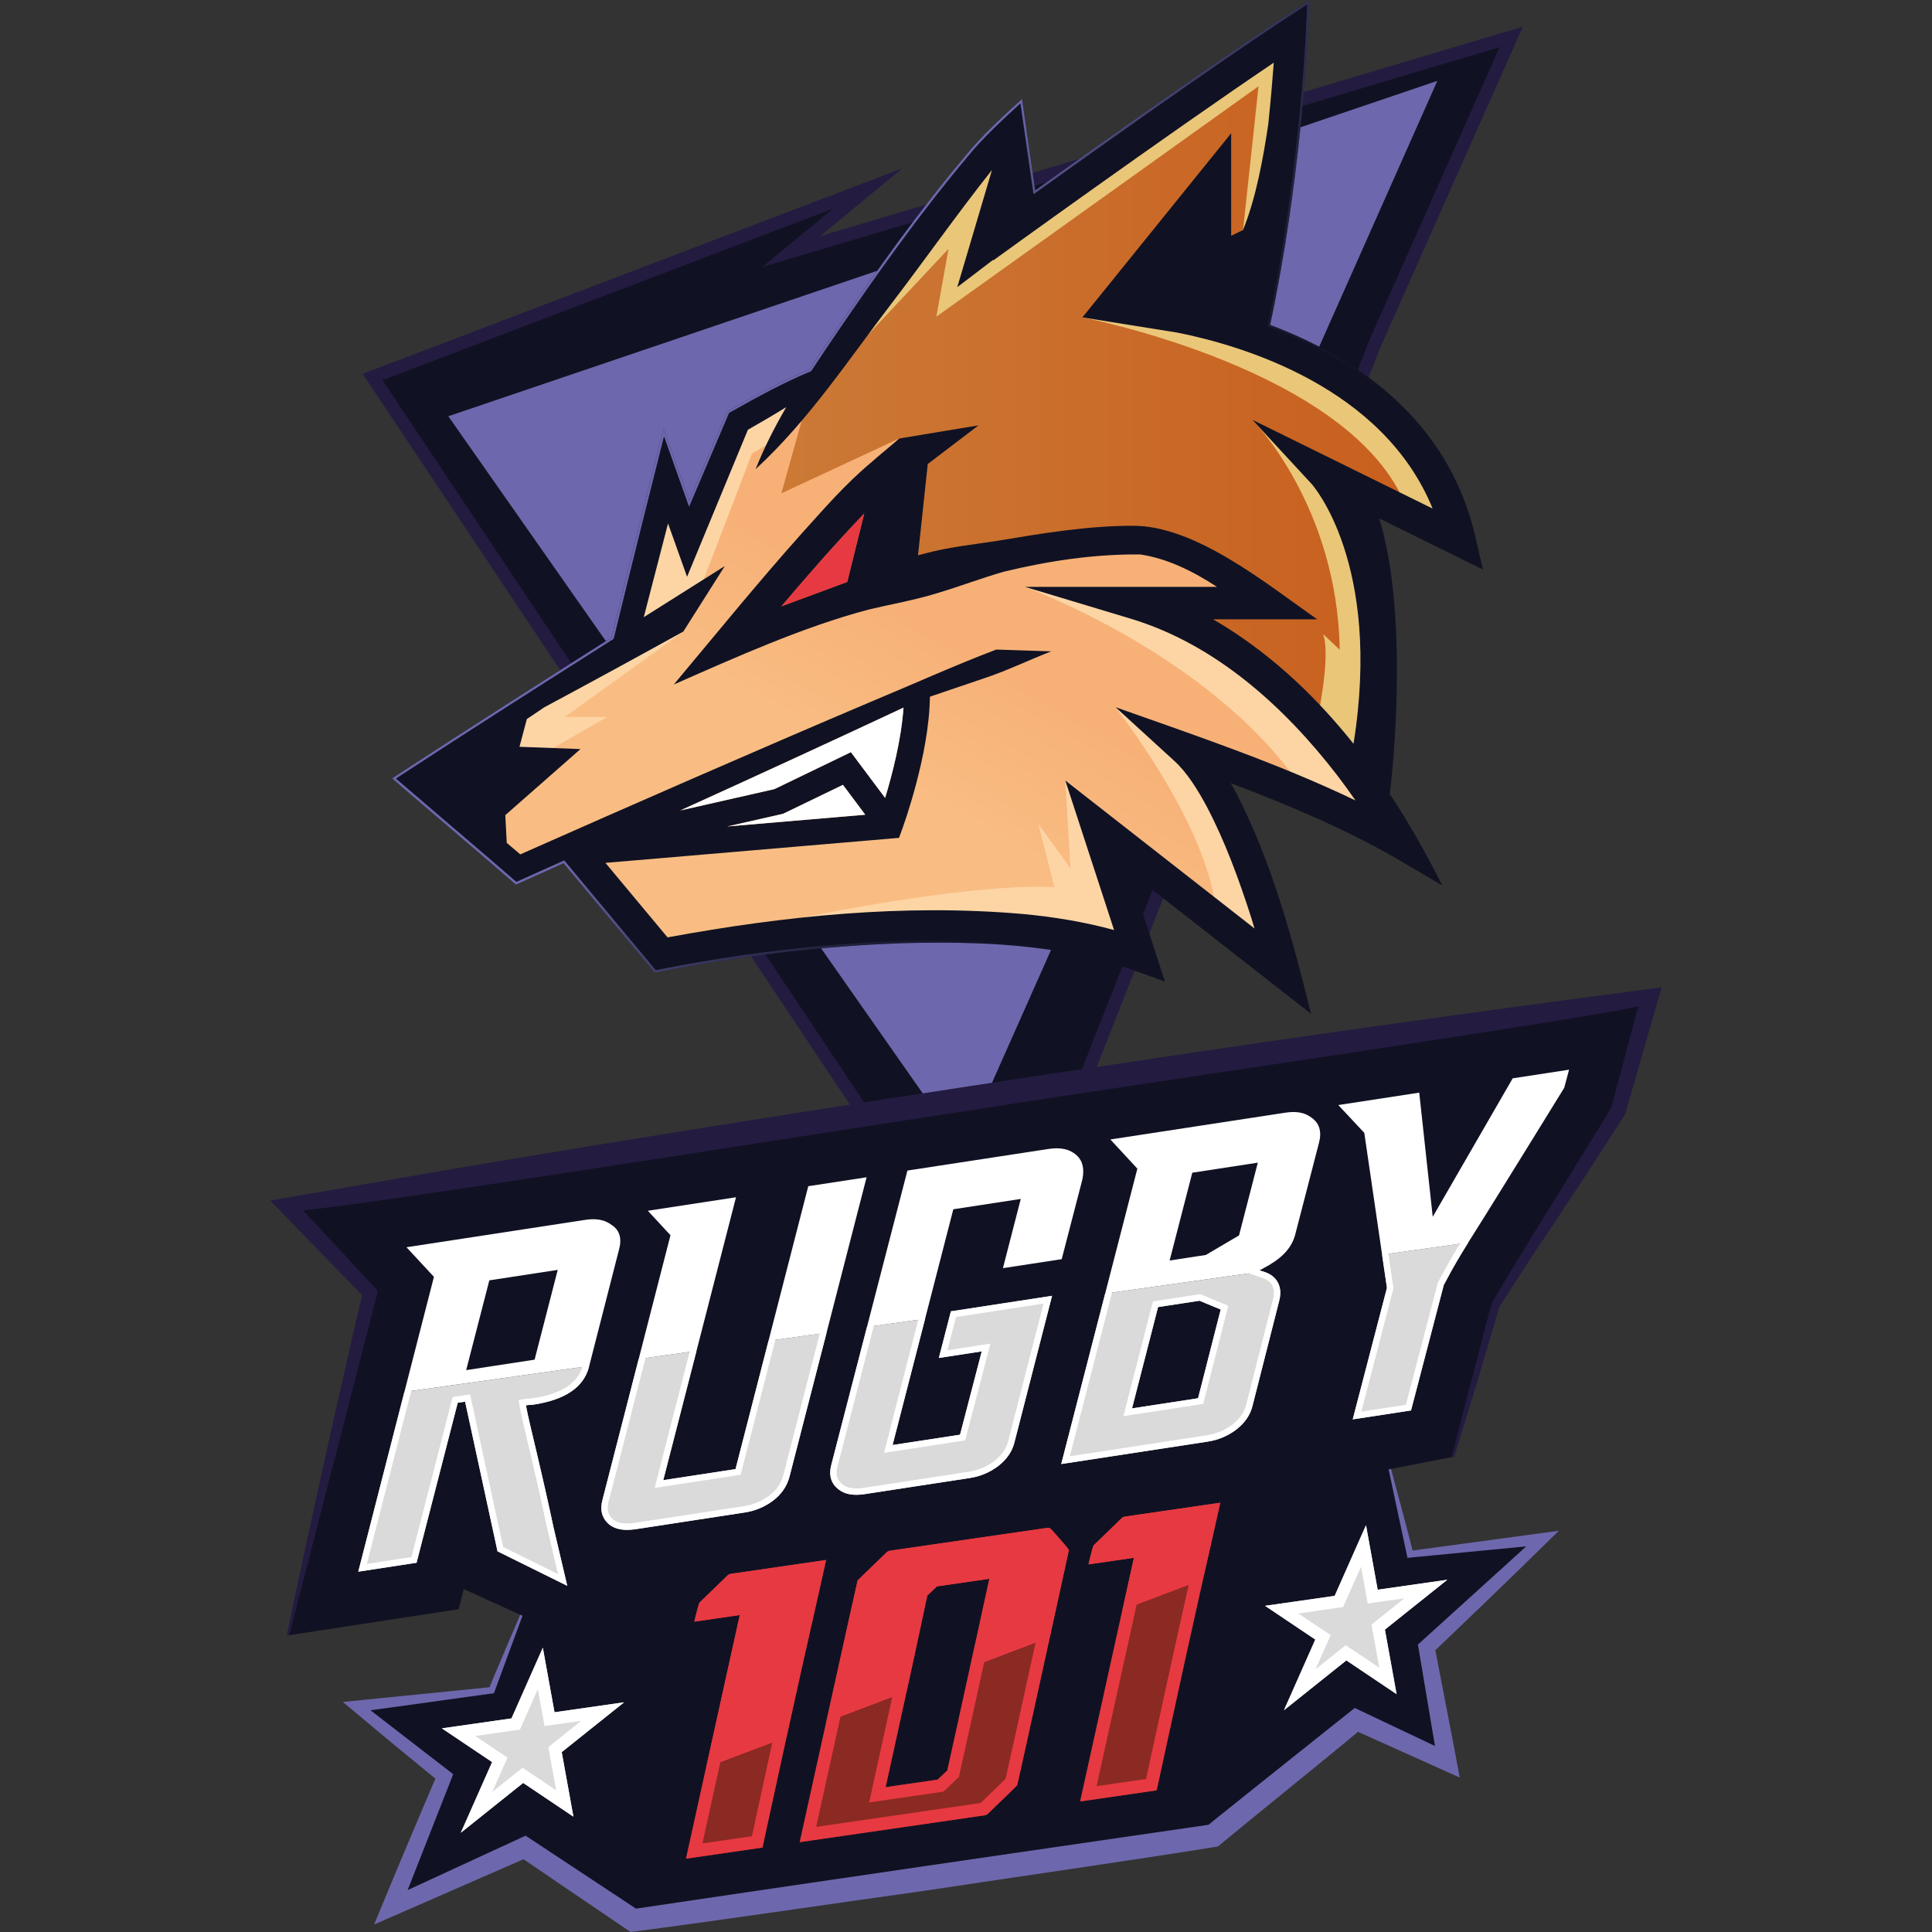 <?xml version="1.0" encoding="utf-8"?>
<!-- Generator: Adobe Illustrator 24.0.0, SVG Export Plug-In . SVG Version: 6.00 Build 0)  -->
<svg version="1.1" id="Capa_1" xmlns="http://www.w3.org/2000/svg" xmlns:xlink="http://www.w3.org/1999/xlink" x="0px" y="0px"
	 viewBox="0 0 850.39 850.39" style="enable-background:new 0 0 850.39 850.39;" xml:space="preserve">
<rect x="0" y="0" width="850.39" height="850.39" fill="#333333" stroke="none"/>
<style type="text/css">
	.st0{fill:#241B41;}
	.st1{fill:#101223;}
	.st2{fill:#6D68AD;}
	.st3{fill:url(#SVGID_1_);}
	.st4{fill:#EAC679;}
	.st5{fill:url(#SVGID_2_);}
	.st6{fill:#FDD5A5;}
	.st7{fill:#FFFFFF;}
	.st8{fill:#E73941;}
	.st9{fill:url(#SVGID_3_);}
	.st10{fill:#DADADA;}
	.st11{fill:#8B2A22;}
	.st12{fill:url(#SVGID_4_);}
	.st13{fill:url(#SVGID_5_);}
	.st14{fill:url(#SVGID_6_);}
	.st15{fill:url(#SVGID_7_);}
	.st16{fill:url(#SVGID_8_);}
	.st17{fill:url(#SVGID_9_);}
	.st18{fill:none;}
	.st19{fill:#C85C1B;}
	.st20{fill:#685099;}
	.st21{fill:url(#SVGID_10_);}
	.st22{fill:url(#SVGID_11_);}
	.st23{fill:url(#SVGID_12_);}
	.st24{fill:url(#SVGID_13_);}
	.st25{fill:url(#SVGID_14_);}
	.st26{fill:url(#SVGID_15_);}
	.st27{fill:url(#SVGID_16_);}
	.st28{fill:url(#SVGID_17_);}
	.st29{fill:url(#SVGID_18_);}
	.st30{fill:url(#SVGID_19_);}
	.st31{fill:url(#SVGID_20_);}
	.st32{fill:url(#SVGID_21_);}
	.st33{fill:url(#SVGID_22_);}
	.st34{fill:url(#SVGID_23_);}
	.st35{fill:url(#SVGID_24_);}
	.st36{fill:url(#SVGID_25_);}
	.st37{fill:url(#SVGID_26_);}
	.st38{fill:url(#SVGID_27_);}
	.st39{fill:url(#SVGID_28_);}
	.st40{fill:url(#SVGID_29_);}
	.st41{fill:url(#SVGID_30_);}
	.st42{fill:url(#SVGID_31_);}
	.st43{fill:url(#SVGID_32_);}
	.st44{fill:url(#SVGID_33_);}
	.st45{fill:url(#SVGID_34_);}
	.st46{fill:url(#SVGID_35_);}
	.st47{fill:url(#SVGID_36_);}
	.st48{fill:url(#SVGID_37_);}
	.st49{fill:url(#SVGID_38_);}
	.st50{fill:url(#SVGID_39_);}
	.st51{fill:url(#SVGID_40_);}
	.st52{fill:url(#SVGID_41_);}
	.st53{fill:url(#SVGID_42_);}
	.st54{fill:url(#SVGID_43_);}
	.st55{fill:url(#SVGID_44_);}
	.st56{fill:url(#SVGID_45_);}
	.st57{fill:url(#SVGID_46_);}
	.st58{fill:url(#SVGID_47_);}
	.st59{fill:url(#SVGID_48_);}
	.st60{fill:url(#SVGID_49_);}
	.st61{fill:url(#SVGID_50_);}
	.st62{fill:url(#SVGID_51_);}
	.st63{fill:url(#SVGID_52_);}
	.st64{fill:url(#SVGID_53_);}
	.st65{fill:url(#SVGID_54_);}
	.st66{fill:url(#SVGID_55_);}
	.st67{fill:url(#SVGID_56_);}
	.st68{fill:url(#SVGID_57_);}
	.st69{fill:url(#SVGID_58_);}
	.st70{fill:url(#SVGID_59_);}
	.st71{fill:url(#SVGID_60_);}
	.st72{fill:url(#SVGID_61_);}
	.st73{fill:url(#SVGID_62_);}
	.st74{fill:url(#SVGID_63_);}
	.st75{fill:url(#SVGID_64_);}
	.st76{fill:url(#SVGID_65_);}
	.st77{fill:url(#SVGID_66_);}
	.st78{fill:url(#SVGID_67_);}
	.st79{fill:url(#SVGID_68_);}
	.st80{fill:url(#SVGID_69_);}
	.st81{fill:url(#SVGID_70_);}
	.st82{fill:url(#SVGID_71_);}
	.st83{fill:url(#SVGID_72_);}
	.st84{fill:url(#SVGID_73_);}
	.st85{fill:url(#SVGID_74_);}
	.st86{fill:url(#SVGID_75_);}
	.st87{fill:url(#SVGID_76_);}
	.st88{fill:url(#SVGID_77_);}
	.st89{fill:url(#SVGID_78_);}
	.st90{fill:url(#SVGID_79_);}
	.st91{fill:url(#SVGID_80_);}
	.st92{fill:url(#SVGID_81_);}
	.st93{fill:url(#SVGID_82_);}
	.st94{fill:url(#SVGID_83_);}
	.st95{fill:url(#SVGID_84_);}
	.st96{fill:url(#SVGID_85_);}
	.st97{fill:url(#SVGID_86_);}
	.st98{fill:url(#SVGID_87_);}
	.st99{fill:url(#SVGID_88_);}
	.st100{fill:url(#SVGID_89_);}
	.st101{fill:url(#SVGID_90_);}
	.st102{fill:url(#SVGID_91_);}
	.st103{fill:url(#SVGID_92_);}
	.st104{fill:url(#SVGID_93_);}
	.st105{fill:url(#SVGID_94_);}
	.st106{fill:url(#SVGID_95_);}
	.st107{fill:url(#SVGID_96_);}
	.st108{fill:url(#SVGID_97_);}
	.st109{fill:url(#SVGID_98_);}
	.st110{fill:url(#SVGID_99_);}
	.st111{fill:url(#SVGID_100_);}
	.st112{fill:url(#SVGID_101_);}
	.st113{fill:url(#SVGID_102_);}
	.st114{fill:url(#SVGID_103_);}
	.st115{fill:url(#SVGID_104_);}
	.st116{fill:url(#SVGID_105_);}
	.st117{fill:url(#SVGID_106_);}
	.st118{fill:url(#SVGID_107_);}
	.st119{fill:url(#SVGID_108_);}
	.st120{fill:url(#SVGID_109_);}
	.st121{fill:url(#SVGID_110_);}
	.st122{fill:url(#SVGID_111_);}
	.st123{fill:url(#SVGID_112_);}
	.st124{fill:url(#SVGID_113_);}
	.st125{fill:url(#SVGID_114_);}
	.st126{fill:url(#SVGID_115_);}
	.st127{fill:url(#SVGID_116_);}
	.st128{fill:url(#SVGID_117_);}
	.st129{fill:url(#SVGID_118_);}
	.st130{fill:url(#SVGID_119_);}
	.st131{fill:url(#SVGID_120_);}
	.st132{fill:url(#SVGID_121_);}
	.st133{fill:url(#SVGID_122_);}
	.st134{fill:url(#SVGID_123_);}
	.st135{fill:url(#SVGID_124_);}
	.st136{fill:url(#SVGID_125_);}
	.st137{fill:url(#SVGID_126_);}
	.st138{fill:url(#SVGID_127_);}
	.st139{fill:url(#SVGID_128_);}
	.st140{fill:url(#SVGID_129_);}
	.st141{fill:url(#SVGID_130_);}
	.st142{fill:url(#SVGID_131_);}
	.st143{fill:url(#SVGID_132_);}
	.st144{fill:url(#SVGID_133_);}
	.st145{fill:url(#SVGID_134_);}
	.st146{fill:url(#SVGID_135_);}
	.st147{fill:url(#SVGID_136_);}
	.st148{fill:url(#SVGID_137_);}
	.st149{fill:url(#SVGID_138_);}
	.st150{fill:url(#SVGID_139_);}
	.st151{fill:url(#SVGID_140_);}
	.st152{fill:url(#SVGID_141_);}
	.st153{fill:url(#SVGID_142_);}
	.st154{fill:url(#SVGID_143_);}
	.st155{fill:url(#SVGID_144_);}
	.st156{fill:#8C8FA2;}
	.st157{fill:url(#SVGID_145_);}
	.st158{fill:#3A2A54;}
	.st159{fill:url(#SVGID_146_);}
	.st160{fill:url(#SVGID_147_);}
	.st161{fill:url(#SVGID_148_);}
	.st162{fill:url(#SVGID_149_);}
	.st163{fill:url(#SVGID_150_);}
	.st164{fill:url(#SVGID_151_);}
	.st165{fill:url(#SVGID_152_);}
	.st166{fill:url(#SVGID_153_);}
	.st167{fill:url(#SVGID_154_);}
	.st168{fill:url(#SVGID_155_);}
	.st169{fill:url(#SVGID_156_);}
	.st170{fill:url(#SVGID_157_);}
	.st171{fill:url(#SVGID_158_);}
	.st172{fill:url(#SVGID_159_);}
	.st173{fill:url(#SVGID_160_);}
	.st174{fill:url(#SVGID_161_);}
	.st175{fill:url(#SVGID_162_);}
	.st176{fill:#AA3F16;}
	.st177{fill:url(#SVGID_163_);}
	.st178{fill:url(#SVGID_164_);}
	.st179{fill:url(#SVGID_165_);}
	.st180{fill:url(#SVGID_166_);}
	.st181{fill:url(#SVGID_167_);}
	.st182{fill:url(#SVGID_168_);}
	.st183{fill:#ECD796;}
	.st184{fill:#B09FC8;}
	.st185{fill:#31998A;}
	.st186{fill:url(#SVGID_169_);}
	.st187{fill:url(#SVGID_170_);}
	.st188{fill:url(#SVGID_171_);}
	.st189{fill:url(#SVGID_172_);}
	.st190{fill:url(#SVGID_173_);}
	.st191{fill:url(#SVGID_174_);}
	.st192{fill:url(#SVGID_175_);}
	.st193{fill:url(#SVGID_176_);}
	.st194{fill:url(#SVGID_177_);}
	.st195{fill:url(#SVGID_178_);}
	.st196{fill:url(#SVGID_179_);}
	.st197{fill:url(#SVGID_180_);}
	.st198{fill:url(#SVGID_181_);}
	.st199{fill:url(#SVGID_182_);}
	.st200{fill:url(#SVGID_183_);}
	.st201{fill:url(#SVGID_184_);}
	.st202{fill:url(#SVGID_185_);}
	.st203{fill:url(#SVGID_186_);}
	.st204{fill:url(#SVGID_187_);}
	.st205{fill:url(#SVGID_188_);}
	.st206{fill:url(#SVGID_189_);}
	.st207{fill:url(#SVGID_190_);}
	.st208{fill:url(#SVGID_191_);}
	.st209{fill:url(#SVGID_192_);}
	.st210{fill:url(#SVGID_193_);}
	.st211{fill:url(#SVGID_194_);}
	.st212{fill:url(#SVGID_195_);}
	.st213{fill:url(#SVGID_196_);}
	.st214{fill:url(#SVGID_197_);}
	.st215{fill:url(#SVGID_198_);}
	.st216{fill:url(#SVGID_199_);}
	.st217{fill:url(#SVGID_200_);}
	.st218{fill:url(#SVGID_201_);}
	.st219{fill:url(#SVGID_202_);}
	.st220{fill:url(#SVGID_203_);}
	.st221{fill:url(#SVGID_204_);}
	.st222{fill:url(#SVGID_205_);}
	.st223{fill:url(#SVGID_206_);}
	.st224{fill:url(#SVGID_207_);}
	.st225{fill:url(#SVGID_208_);}
	.st226{fill:url(#SVGID_209_);}
	.st227{fill:url(#SVGID_210_);}
	.st228{fill:url(#SVGID_211_);}
	.st229{fill:url(#SVGID_212_);}
	.st230{fill:url(#SVGID_213_);}
	.st231{fill:url(#SVGID_214_);}
	.st232{fill:url(#SVGID_215_);}
	.st233{fill:url(#SVGID_216_);}
	.st234{fill:url(#SVGID_217_);}
	.st235{fill:url(#SVGID_218_);}
	.st236{fill:url(#SVGID_219_);}
	.st237{fill:url(#SVGID_220_);}
	.st238{fill:url(#SVGID_221_);}
	.st239{fill:url(#SVGID_222_);}
	.st240{fill:url(#SVGID_223_);}
	.st241{fill:url(#SVGID_224_);}
	.st242{fill:url(#SVGID_225_);}
	.st243{fill:url(#SVGID_226_);}
	.st244{fill:url(#SVGID_227_);}
	.st245{fill:url(#SVGID_228_);}
	.st246{fill:url(#SVGID_229_);}
	.st247{fill:url(#SVGID_230_);}
	.st248{fill:url(#SVGID_231_);}
	.st249{fill:url(#SVGID_232_);}
	.st250{fill:url(#SVGID_233_);}
	.st251{fill:url(#SVGID_234_);}
	.st252{fill:url(#SVGID_235_);}
	.st253{fill:url(#SVGID_236_);}
	.st254{fill:url(#SVGID_237_);}
	.st255{fill:url(#SVGID_238_);}
	.st256{fill:url(#SVGID_239_);}
	.st257{fill:url(#SVGID_240_);}
	.st258{fill:url(#SVGID_241_);}
	.st259{fill:url(#SVGID_242_);}
	.st260{fill:url(#SVGID_243_);}
	.st261{fill:url(#SVGID_244_);}
	.st262{fill:url(#SVGID_245_);}
	.st263{fill:url(#SVGID_246_);}
	.st264{fill:url(#SVGID_247_);}
	.st265{fill:url(#SVGID_248_);}
	.st266{fill:url(#SVGID_249_);}
	.st267{fill:url(#SVGID_250_);}
	.st268{fill:url(#SVGID_251_);}
	.st269{fill:url(#SVGID_252_);}
	.st270{fill:url(#SVGID_253_);}
	.st271{fill:url(#SVGID_254_);}
	.st272{fill:url(#SVGID_255_);}
	.st273{fill:url(#SVGID_256_);}
	.st274{fill:url(#SVGID_257_);}
	.st275{fill:url(#SVGID_258_);}
	.st276{fill:url(#SVGID_259_);}
	.st277{fill:url(#SVGID_260_);}
	.st278{fill:url(#SVGID_261_);}
	.st279{fill:url(#SVGID_262_);}
	.st280{fill:url(#SVGID_263_);}
	.st281{fill:url(#SVGID_264_);}
	.st282{fill:url(#SVGID_265_);}
	.st283{fill:url(#SVGID_266_);}
	.st284{fill:url(#SVGID_267_);}
	.st285{fill:url(#SVGID_268_);}
	.st286{fill:url(#SVGID_269_);}
	.st287{fill:url(#SVGID_270_);}
	.st288{fill:url(#SVGID_271_);}
	.st289{fill:url(#SVGID_272_);}
	.st290{fill:url(#SVGID_273_);}
	.st291{fill:url(#SVGID_274_);}
	.st292{fill:url(#SVGID_275_);}
	.st293{fill:url(#SVGID_276_);}
	.st294{fill:url(#SVGID_277_);}
	.st295{fill:url(#SVGID_278_);}
	.st296{fill:url(#SVGID_279_);}
	.st297{fill:url(#SVGID_280_);}
	.st298{fill:url(#SVGID_281_);}
	.st299{fill:url(#SVGID_282_);}
	.st300{fill:url(#SVGID_283_);}
	.st301{fill:url(#SVGID_284_);}
	.st302{fill:url(#SVGID_285_);}
	.st303{fill:url(#SVGID_286_);}
	.st304{fill:url(#SVGID_287_);}
	.st305{fill:url(#SVGID_288_);}
	.st306{fill:url(#SVGID_289_);}
	.st307{fill:url(#SVGID_290_);}
	.st308{fill:url(#SVGID_291_);}
	.st309{fill:url(#SVGID_292_);}
	.st310{fill:url(#SVGID_293_);}
	.st311{fill:url(#SVGID_294_);}
	.st312{fill:url(#SVGID_295_);}
	.st313{fill:url(#SVGID_296_);}
	.st314{fill:url(#SVGID_297_);}
	.st315{fill:url(#SVGID_298_);}
	.st316{fill:url(#SVGID_299_);}
	.st317{fill:url(#SVGID_300_);}
	.st318{fill:url(#SVGID_301_);}
	.st319{fill:url(#SVGID_302_);}
	.st320{fill:url(#SVGID_303_);}
	.st321{fill:url(#SVGID_304_);}
	.st322{fill:url(#SVGID_305_);}
	.st323{fill:url(#SVGID_306_);}
	.st324{fill:url(#SVGID_307_);}
	.st325{fill:url(#SVGID_308_);}
	.st326{fill:url(#SVGID_309_);}
	.st327{fill:url(#SVGID_310_);}
	.st328{fill:url(#SVGID_311_);}
	.st329{fill:url(#SVGID_312_);}
	.st330{fill:url(#SVGID_313_);}
	.st331{fill:url(#SVGID_314_);}
	.st332{fill:url(#SVGID_315_);}
	.st333{fill:url(#SVGID_316_);}
	.st334{fill:url(#SVGID_317_);}
	.st335{fill:url(#SVGID_318_);}
	.st336{fill:url(#SVGID_319_);}
	.st337{fill:url(#SVGID_320_);}
	.st338{fill:url(#SVGID_321_);}
	.st339{fill:url(#SVGID_322_);}
	.st340{fill:url(#SVGID_323_);}
	.st341{fill:url(#SVGID_324_);}
	.st342{fill:url(#SVGID_325_);}
	.st343{opacity:0.1;clip-path:url(#SVGID_327_);}
	.st344{fill:url(#SVGID_328_);}
	.st345{fill:url(#SVGID_329_);}
	.st346{fill:url(#SVGID_330_);}
	.st347{fill:url(#SVGID_331_);}
	.st348{fill:url(#SVGID_332_);}
	.st349{fill:url(#SVGID_333_);}
	.st350{fill:url(#SVGID_334_);}
	.st351{fill:url(#SVGID_335_);}
	.st352{fill:url(#SVGID_336_);}
	.st353{fill:url(#SVGID_337_);}
	.st354{fill:url(#SVGID_338_);}
	.st355{fill:url(#SVGID_339_);}
	.st356{fill:url(#SVGID_340_);}
	.st357{fill:url(#SVGID_341_);}
	.st358{fill:url(#SVGID_342_);}
	.st359{fill:url(#SVGID_343_);}
	.st360{fill:url(#SVGID_344_);}
	.st361{fill:url(#SVGID_345_);}
	.st362{fill:url(#SVGID_346_);}
	.st363{fill:url(#SVGID_347_);}
	.st364{fill:url(#SVGID_348_);}
	.st365{fill:url(#SVGID_349_);}
	.st366{fill:url(#SVGID_350_);}
	.st367{fill:url(#SVGID_351_);}
	.st368{fill:url(#SVGID_352_);}
	.st369{fill:url(#SVGID_353_);}
	.st370{fill:url(#SVGID_354_);}
	.st371{fill:url(#SVGID_355_);}
	.st372{fill:url(#SVGID_356_);}
	.st373{fill:url(#SVGID_357_);}
	.st374{fill:url(#SVGID_358_);}
	.st375{fill:url(#SVGID_359_);}
	.st376{fill:url(#SVGID_360_);}
	.st377{fill:url(#SVGID_361_);}
	.st378{fill:url(#SVGID_362_);}
	.st379{fill:url(#SVGID_363_);}
	.st380{fill:url(#SVGID_364_);}
	.st381{fill:url(#SVGID_365_);}
	.st382{fill:url(#SVGID_366_);}
	.st383{fill:url(#SVGID_367_);}
	.st384{fill:url(#SVGID_368_);}
	.st385{fill:url(#SVGID_369_);}
	.st386{fill:url(#SVGID_370_);}
	.st387{fill:url(#SVGID_371_);}
	.st388{fill:url(#SVGID_372_);}
	.st389{fill:url(#SVGID_373_);}
	.st390{fill:url(#SVGID_374_);}
	.st391{fill:url(#SVGID_375_);}
	.st392{fill:url(#SVGID_376_);}
	.st393{fill:url(#SVGID_377_);}
	.st394{fill:url(#SVGID_378_);}
	.st395{fill:url(#SVGID_379_);}
	.st396{fill:url(#SVGID_380_);}
	.st397{fill:url(#SVGID_381_);}
	.st398{fill:url(#SVGID_382_);}
	.st399{fill:url(#SVGID_383_);}
	.st400{fill:url(#SVGID_384_);}
	.st401{fill:url(#SVGID_385_);}
	.st402{fill:url(#SVGID_386_);}
	.st403{fill:url(#SVGID_387_);}
	.st404{fill:url(#SVGID_388_);}
	.st405{fill:url(#SVGID_389_);}
	.st406{fill:url(#SVGID_390_);}
	.st407{fill:url(#SVGID_391_);}
	.st408{fill:url(#SVGID_392_);}
	.st409{fill:url(#SVGID_393_);}
	.st410{fill:url(#SVGID_394_);}
	.st411{fill:url(#SVGID_395_);}
	.st412{fill:url(#SVGID_396_);}
	.st413{fill:url(#SVGID_397_);}
	.st414{fill:url(#SVGID_398_);}
	.st415{fill:url(#SVGID_399_);}
	.st416{fill:url(#SVGID_400_);}
	.st417{fill:url(#SVGID_401_);}
	.st418{fill:url(#SVGID_402_);}
	.st419{fill:url(#SVGID_403_);}
	.st420{fill:url(#SVGID_404_);}
	.st421{fill:url(#SVGID_405_);}
	.st422{fill:url(#SVGID_406_);}
	.st423{fill:url(#SVGID_407_);}
	.st424{fill:url(#SVGID_408_);}
	.st425{fill:url(#SVGID_409_);}
	.st426{fill:url(#SVGID_410_);}
	.st427{fill:url(#SVGID_411_);}
	.st428{fill:url(#SVGID_412_);}
	.st429{fill:url(#SVGID_413_);}
	.st430{fill:url(#SVGID_414_);}
	.st431{fill:url(#SVGID_415_);}
	.st432{fill:url(#SVGID_416_);}
	.st433{fill:url(#SVGID_417_);}
	.st434{fill:url(#SVGID_418_);}
	.st435{fill:url(#SVGID_419_);}
	.st436{fill:url(#SVGID_420_);}
	.st437{fill:url(#SVGID_421_);}
	.st438{fill:url(#SVGID_422_);}
	.st439{fill:url(#SVGID_423_);}
	.st440{fill:url(#SVGID_424_);}
	.st441{fill:url(#SVGID_425_);}
	.st442{fill:url(#SVGID_426_);}
	.st443{fill:url(#SVGID_427_);}
	.st444{fill:url(#SVGID_428_);}
	.st445{fill:url(#SVGID_429_);}
	.st446{fill:url(#SVGID_430_);}
	.st447{fill:url(#SVGID_431_);}
	.st448{fill:url(#SVGID_432_);}
	.st449{fill:url(#SVGID_433_);}
	.st450{fill:url(#SVGID_434_);}
	.st451{fill:url(#SVGID_435_);}
	.st452{fill:url(#SVGID_436_);}
	.st453{fill:url(#SVGID_437_);}
	.st454{fill:url(#SVGID_438_);}
	.st455{fill:url(#SVGID_439_);}
	.st456{fill:url(#SVGID_440_);}
	.st457{fill:url(#SVGID_441_);}
	.st458{fill:url(#SVGID_442_);}
	.st459{fill:url(#SVGID_443_);}
	.st460{fill:url(#SVGID_444_);}
	.st461{fill:url(#SVGID_445_);}
	.st462{fill:url(#SVGID_446_);}
	.st463{fill:url(#SVGID_447_);}
	.st464{fill:url(#SVGID_448_);}
	.st465{fill:url(#SVGID_449_);}
	.st466{fill:url(#SVGID_450_);}
	.st467{fill:url(#SVGID_451_);}
	.st468{fill:url(#SVGID_452_);}
	.st469{fill:url(#SVGID_453_);}
	.st470{fill:url(#SVGID_454_);}
	.st471{fill:url(#SVGID_455_);}
	.st472{fill:url(#SVGID_456_);}
	.st473{fill:url(#SVGID_457_);}
	.st474{fill:url(#SVGID_458_);}
	.st475{fill:url(#SVGID_459_);}
	.st476{fill:url(#SVGID_460_);}
	.st477{fill:url(#SVGID_461_);}
	.st478{fill:url(#SVGID_462_);}
	.st479{fill:url(#SVGID_463_);}
	.st480{fill:url(#SVGID_464_);}
	.st481{fill:url(#SVGID_465_);}
	.st482{fill:url(#SVGID_466_);}
	.st483{fill:url(#SVGID_467_);}
	.st484{fill:url(#SVGID_468_);}
	.st485{fill:url(#SVGID_469_);}
	.st486{fill:url(#SVGID_470_);}
	.st487{fill:url(#SVGID_471_);}
	.st488{fill:url(#SVGID_472_);}
	.st489{fill:url(#SVGID_473_);}
	.st490{fill:url(#SVGID_474_);}
	.st491{fill:url(#SVGID_475_);}
	.st492{fill:url(#SVGID_476_);}
	.st493{fill:url(#SVGID_477_);}
	.st494{fill:url(#SVGID_478_);}
	.st495{fill:url(#SVGID_479_);}
	.st496{fill:url(#SVGID_480_);}
	.st497{fill:url(#SVGID_481_);}
	.st498{fill:url(#SVGID_482_);}
	.st499{fill:url(#SVGID_483_);}
	.st500{fill:url(#SVGID_484_);}
</style>
<g>
	<g>
		<g>
			<path class="st0" d="M425.3,563L159.63,164.54l237.59-90.46l-36.28,29.88l309.38-92.23L607.93,152.1L452.8,545.56l-0.83-42.57
				L425.3,563z M177.07,170.12L423.29,539.4l39.09-87.95l0.72,36.86l134.3-340.61l52.41-117.94l-339.7,101.27l26.11-21.5
				L177.07,170.12z"/>
		</g>
		<path class="st1" d="M602.72,149.79l57.36-129.04l-324.54,96.75l31.19-25.69l-198.38,75.53L424.3,551.2l32.88-73.98l0.77,39.71
			L602.72,149.79z M423.22,497.41L205.35,186.43L618.93,55.67L423.22,497.41z"/>
		<path class="st2" d="M423.53,506.07l-226.2-322.86L632.66,35.59L423.53,506.07z"/>
		<g>
			<linearGradient id="SVGID_1_" gradientUnits="userSpaceOnUse" x1="176.108" y1="222.413" x2="649.627" y2="222.413">
				<stop  offset="0.318" style="stop-color:#CC7B38"/>
				<stop  offset="1" style="stop-color:#C85C1B"/>
			</linearGradient>
			<path class="st3" d="M609.51,349.95l0.09-0.77l0.48-4.12c0.34-2.96,8.28-73.01-5.04-116.25l-1.46-4.75l4.45,2.19l41.6,20.5
				l-2.37-10.26c-12.12-52.48-55.06-78.74-88.95-91.52l-1.73-0.65l0.39-1.8c6.91-32.07,11.04-64.6,13.29-86.24l0.01-0.08l0.02-0.23
				c2.58-24.91,3.4-41.93,3.4-42.08l0.46-9.8l-8.19,5.39c-31.11,20.46-81.69,56.42-109.08,76.04l-2.86,2.05l-0.5-3.48l-1.81-12.52
				c-1.3-8.97-2.63-18.19-3.42-23.72c-7.59,6.98-15.76,14.66-21.72,22.1c-21.29,25.29-40.53,52.65-56.54,76.09
				c-3.63,5.31-7.83,11.5-11.89,17.72l-0.36,0.55l-0.61,0.25c-11.84,4.94-22.63,10.84-35.41,18.02l-0.5,1.16l-15.96,37.45
				l-2.15,5.05l-1.84-5.17l-4.72-13.29l-4.19-11.81c-4.64,18.43-14.32,57.02-21.14,85.14l-0.2,0.84l-0.73,0.46
				c-35.58,22.52-65.16,41.48-90.43,57.95c-1.6,1.05-2.83,1.85-3.8,2.48c3.73,3.21,11.82,10.12,20.26,17.34
				c13.6,11.62,27.67,23.65,29.43,25.26l1.65,1.41l2.04-0.92c5.85-2.62,11.75-5.27,17.67-7.93l1.48-0.67l1.04,1.25l37.48,44.95
				l1.9,2.28l2.98-0.6c35.09-6.87,70.28-10.97,104.6-12.21c6.17-0.17,11.76-0.26,17.11-0.26c35.26,0,62.56,3.89,85.91,12.25
				l6.92,2.52c1.05,0.38,1.97,0.72,2.78,1.02l-8.49-26.02l-5.95-18.26l-2.18-6.67l5.53,4.32l63.65,49.77l11.55,9.03
				c-8.02-31.95-16.78-62.94-31.72-91.56c-0.62-1.12-1.26-2.28-1.92-3.44l-2.93-5.16l5.55,2.11c20.3,7.7,46.77,18.33,71.4,32.28
				l11.03,6.46l4.68,2.74c-6.24-11.98-12.83-23.24-19.64-33.56L609.51,349.95z"/>
		</g>
		<path class="st4" d="M348.54,181.66l12.68-12.12l56.28-60.01l-5.36,29.85L553.97,37.95l-6.84,63.34l4.29,8.18
			c0,0,15.12-88.56,14.19-88.72s-132.2,85.32-132.2,85.32l10.01-41.66l-34.64,39.81L348.54,181.66z"/>
		<path class="st4" d="M476.43,139.72c0,0,118.98,22.88,142.5,83.41l24.91,12.39c0,0-8.33-41.19-39.34-62.02
			s-112.94-37.03-112.94-37.03L476.43,139.72z"/>
		<path class="st4" d="M551.23,184.77c0,0,37.4,37.61,38.46,101.2l-7.41-6.95c0,0,3.68,5.91-1.85,34.71l20.55,24.53
			c0,0,9.07-60.63,2.13-85.63c-6.94-24.99-30.55-53.23-30.55-53.23L551.23,184.77z"/>
		<linearGradient id="SVGID_2_" gradientUnits="userSpaceOnUse" x1="346.978" y1="454.415" x2="480.252" y2="223.577">
			<stop  offset="0.43" style="stop-color:#F9BD83"/>
			<stop  offset="0.689" style="stop-color:#F7B177"/>
		</linearGradient>
		<path class="st5" d="M395.78,193.01l-51.86,24.14l12.79-45.67l-33.33,15.43l-18.51,51.22l-10.49-22.83l-18.51,66.03l-70.52,46.9
			l11.89,47.52l5.18,6.75l179.96-77.1l-12.54,58.37l-132.49,12.6l30.24,41.35c0,0,109.85-11.5,159.22-5.14s49.37,6.37,49.37,6.37
			l-13.77-55.18l78.57,61.97l-30.95-91.63l82.17,32.39l-53.07-67.89l-45.05-31.73l34.27-3.45l-39.68-23.45l-72.96,6.47l-108,30.08
			l69.99-77.9L395.78,193.01z"/>
		<polygon class="st6" points="300.78,278 248.56,315.59 267.2,315.59 227.73,338.27 218.01,322.53 224.49,314.66 289.29,279.95 		
			"/>
		<path class="st6" d="M490.97,311.26c0,0,40.11,51.08,43.96,88.1l22.36,18.51l-27.25-83.77L490.97,311.26z"/>
		<path class="st6" d="M340.9,193.85l-9.95,5.79c0,0-25.92,68.27-26.61,68.5c-0.69,0.23-25.46,9.06-26.38,9.85
			c-0.93,0.79,10.88-61.69,10.88-61.69l15.04,21.99c0,0,21.75-51.48,22.22-53.51s27.54-17.07,27.54-17.07L340.9,193.85z"/>
		<path class="st6" d="M468.9,343.54l2.3,38.69l-14.09-19.35l7.05,27.68c0,0-28.13-3.16-110.52,13.23l31.94,3.89l102.25,10.18
			l14.39,3.7L468.9,343.54z"/>
		<path class="st6" d="M451.16,258.32c0,0,81.13,29.54,120.94,87.14l33.63,12.74c0,0-27.41-47.23-64.54-72.23
			c-37.13-25-54.36-20.84-54.36-20.84L451.16,258.32z"/>
		<path class="st1" d="M397.69,311.46c-0.95,14.13-5.06,29.8-8.09,39.76l-15.07-20.14l-33.66,16.26l-41.48,9.41
			C332.23,341.84,365.42,326.57,397.69,311.46z M380.86,358.61l-60.78,5.17l23.95-5.43l0.64-0.14l26.36-12.74L380.86,358.61z
			 M550.74,403.9c0.5,1.58,0.96,3.18,1.45,4.78c-27.11-21.2-74.24-58.06-83.29-65.13l7.26,22.25l14.21,43.57
			c-13.23-3.64-26.68-5.79-40.08-7.06c-52.38-4.57-104.87,0.79-156.46,10.29c-3.41-4.09-17.13-20.54-27.34-32.79L395.7,368.8
			l1.25-3.4c0.51-1.37,12.09-33.06,12.36-58.74c8.05-2.72,16.08-5.44,23.79-8.08c9.6-3.12,20.07-8.19,29.63-11.88
			c-6.02-0.2-18.22-0.59-24.21-0.79c-18.08,6.86-36.36,15.15-54.33,22.62c-48,20.35-106.77,46.07-155.18,67.53
			c-0.66-0.56-4.15-3.52-5.96-5.06l-0.63-12.21l33.09-29.08l-26.85-1l3.24-12.22c2.58-1.73,5.16-3.46,7.74-5.2
			c20.45-10.96,40.82-22.07,61.13-33.3c4.67-7.4,13.58-21.41,18.25-28.82l-14.02,8.84c-7.11,4.48-14.35,9.05-21.64,13.65
			c3.26-12.48,7.25-27.9,10.68-41.25l3.09,8.64l5.29,14.83c3.84-9.28,21.29-51.45,26.78-64.72c5.68-3.23,11.33-6.51,16.88-9.96
			c-5.08,8.76-9.72,17.79-13.49,27.3c23.42-21.54,40.86-48.16,60.07-73.24c12.62-16.4,29.04-39.67,43.98-58.45
			c-5.07,17.1-12.77,43.1-15.29,51.59c3.8-2.89,9.69-7.38,15.72-11.98l0.14,0.19c0.81-0.59,75.49-54.67,123.46-87.03
			c-0.52,7-1.3,16.26-2.42,27.03c-2.25,15.13-5.34,32.29-11.12,46.65l-5.22,2.51V58.65l-65.48,81.06l41.91,6.71
			c28.26,5.65,90.44,23.9,112.24,77.43l-79.35-39.08l26.09,28.24c0.33,0.36,31.12,34.88,18.45,114.38
			c-15.83-19.89-34.26-37.55-55.91-51.23c-1.96-1.24-3.95-2.42-5.96-3.57c18.27,0,37.81,0,45.89,0
			c-22.13-15.4-53.59-41.44-81.44-41.17c-20.02,0.04-39.83,3.37-59.47,6.65c-10.46,1.63-21.09,2.69-31.34,5.45
			c-1.17,0.27-2.32,0.58-3.47,0.89l4.29-40.17c3.31-2.52,22.32-17,22.32-17c-2.79,0.5-31.04,5.09-32.91,5.45
			c0,0-1.96,0.32-1.96,0.32c-0.46,0.52-11.5,9.64-12.33,10.53c-11.2,9.3-20.89,20.51-30.53,31.19
			c-18.69,20.88-38.28,44.96-56.38,66.57c27.25-11.99,57.02-25.4,85.72-32.98c10.03-2.41,20.24-4.13,30.09-7.19
			c9.84-2.91,19.48-6.63,29.38-9.46c19.68-4.79,39.87-7.82,60.11-7.62c11.97,1.76,23.31,7.42,33.8,14.27c-16.42,0-36.05,0-36.05,0
			h-48.44l46.43,13.98c37.32,11.22,67.66,38.68,91.11,69.13c2.69,3.52,5.32,7.18,7.9,10.89c-33.94-16.29-70.49-28.62-105.62-41.05
			l25.92,23.68c5.5,5.02,10.14,12.44,14.19,19.96C539.24,370.35,545.37,387.17,550.74,403.9z M380.4,226.03l-7.48,30.11
			c-9.67,3.62-19.33,7.2-28.99,10.75C355.76,252.94,367.82,239.16,380.4,226.03z M612.2,345.31c0.38-3.28,8.31-73.54-5.12-117.12
			l45.65,22.49l-3.39-14.65c-12.19-52.75-54.59-79.58-90.28-93.04c6.66-30.93,10.82-62.37,13.33-86.47c0.02-0.1,0.03-0.2,0.04-0.3
			l-0.01,0c2.58-24.9,3.4-41.88,3.41-42.22L576.5,0l-11.7,7.7c-30.49,20.06-79.06,54.54-109.15,76.09
			c-2.03-14.07-5.1-35.24-5.8-40.25c-8.5,7.79-18.08,16.52-24.93,25.09c-20.43,24.27-38.78,50.08-56.64,76.22
			c-4.02,5.89-8.02,11.79-11.92,17.75c-12.6,5.26-24.44,11.84-36.27,18.49l-0.78,1.83l-15.96,37.45
			c-4.01-11.29-8.69-24.46-11.28-31.76c-6.69,26.52-16.33,65.04-22.88,92.02c-30.39,19.24-61.51,39.1-90.45,57.96
			c0,0-6.16,4.03-6.16,4.03c2.01,1.85,48.57,41.48,51.79,44.42l2.73,2.34l3.28-1.47c5.84-2.62,11.74-5.27,17.67-7.93
			c4.33,5.19,37.48,44.95,37.48,44.95s2.72,3.26,2.72,3.26c0,0,4.24-0.85,4.24-0.85c34.15-6.68,69.41-10.91,104.25-12.16
			c34.26-0.96,69.97,0.33,102.22,11.87c0,0,13.82,5.03,13.82,5.03c-1.86-5.71-9.67-29.66-15.8-48.45l63.65,49.77l16.45,12.87
			c-8.3-33.45-17.39-67.38-33.4-98.07c-0.64-1.17-1.29-2.34-1.96-3.5c24.36,9.24,48.54,19.37,71.1,32.14c0,0,22,12.9,22,12.9
			c-6.89-13.77-14.55-27.33-23.09-40.29L612.2,345.31z"/>
		<path class="st7" d="M397.69,311.46c-0.95,14.13-5.06,29.8-8.09,39.76l-15.07-20.14l-33.66,16.26l-41.48,9.41
			C332.23,341.84,365.42,326.57,397.69,311.46z"/>
		<polygon class="st7" points="380.86,358.61 320.08,363.78 344.03,358.35 344.66,358.2 371.03,345.46 		"/>
		<path class="st8" d="M380.4,226.03l-7.48,30.11c-9.67,3.62-19.33,7.2-28.99,10.75C355.76,252.94,367.82,239.16,380.4,226.03z"/>
		<g>
			<g>
				<linearGradient id="SVGID_3_" gradientUnits="userSpaceOnUse" x1="658.646" y1="350.054" x2="298.231" y2="133.495">
					<stop  offset="0.282" style="stop-color:#101223;stop-opacity:0"/>
					<stop  offset="0.807" style="stop-color:#6D68AD"/>
				</linearGradient>
				<path class="st9" d="M575.41,1.91l-0.56,12.03c-0.01,0.15-0.8,17.02-3.41,42.15l-0.02,0.2c0,0.01,0,0.03-0.01,0.04l0,0.03
					l0,0.03c-2.25,21.67-6.39,54.24-13.31,86.36l-0.18,0.84l0.81,0.3c21.26,8.02,39.31,18.65,53.63,31.6
					c18.44,16.66,30.56,37.09,36.02,60.74l2.91,12.6l-43.76-21.56l-2.08-1.02l0.68,2.22c13.39,43.46,5.43,113.74,5.09,116.71
					l-0.48,4.12l-0.04,0.36l0.2,0.3c7.49,11.35,14.71,23.84,21.51,37.16l-0.51-0.3l-7.56-4.43l-11.01-6.46
					c-24.56-13.91-50.97-24.52-71.24-32.21l-2.59-0.98l1.37,2.41c0.66,1.16,1.31,2.33,1.94,3.47
					c15.49,29.69,24.35,61.88,32.62,95.03l-14.17-11.08l-63.65-49.77l-2.58-2.02l1.02,3.12l4.29,13.14l10.88,33.36l-11.9-4.33
					c-23.23-8.31-50.41-12.18-85.53-12.18c-5.34,0-10.92,0.08-17.07,0.25c-34.26,1.23-69.39,5.33-104.41,12.18l-0.7,0.14l0,0
					c-0.82,0.17-2.18,0.44-2.95,0.59c-0.75-0.9-2.34-2.8-2.34-2.8l-37.48-44.95l-0.49-0.58l-0.69,0.31
					c-5.92,2.66-11.82,5.31-17.67,7.93l-2.7,1.21l-2.22-1.91c-1.75-1.6-15.81-13.61-29.41-25.23c-9.44-8.06-18.42-15.74-21.4-18.33
					l1.98-1.3l3.08-2.02c25.27-16.47,54.85-35.43,90.44-57.95l0.34-0.22l0.1-0.39c7.32-30.16,17.92-72.34,22.07-88.81l6.63,18.67
					l3.54,9.97l0.86,2.41l1-2.36l15.96-37.45l0.65-1.52c12.97-7.28,23.87-13.26,35.87-18.27l0.28-0.12l0.17-0.26
					c4.07-6.23,8.28-12.42,11.91-17.74c16.03-23.46,35.29-50.85,56.59-76.16c6.43-8.03,15.37-16.31,23.43-23.69
					c0.72,5.03,2.26,15.68,3.75,26.02l1.78,12.35l0.24,1.63l1.34-0.96c27.39-19.62,77.99-55.59,109.12-76.06L575.41,1.91 M576.5,0
					l-11.7,7.7c-30.49,20.06-79.06,54.54-109.15,76.09c-2.03-14.07-5.1-35.24-5.8-40.25c-8.5,7.79-18.08,16.52-24.93,25.09
					c-20.43,24.27-38.78,50.08-56.64,76.22c-4.02,5.89-8.02,11.79-11.92,17.75c-12.6,5.26-24.44,11.84-36.27,18.49l-0.78,1.83
					l-15.96,37.45c-4.01-11.29-8.69-24.46-11.28-31.76c-6.69,26.52-16.33,65.04-22.88,92.02c-30.39,19.24-61.51,39.1-90.45,57.96
					c0,0-6.16,4.03-6.16,4.03c2.01,1.85,48.57,41.48,51.79,44.42l2.73,2.34l3.28-1.47c5.84-2.62,11.74-5.27,17.67-7.93
					c4.33,5.19,37.48,44.95,37.48,44.95s2.72,3.26,2.72,3.26c0,0,4.24-0.85,4.24-0.85c34.15-6.68,69.41-10.91,104.25-12.16
					c5.64-0.16,11.33-0.25,17.03-0.25c28.9,0,58.25,2.48,85.19,12.12l13.82,5.03c-1.86-5.71-9.67-29.66-15.8-48.45l63.65,49.77
					l16.45,12.87c-8.3-33.45-17.39-67.38-33.4-98.07c-0.64-1.17-1.29-2.34-1.96-3.5c24.36,9.24,48.55,19.37,71.1,32.14
					c0,0,22,12.9,22,12.9c-6.89-13.77-14.55-27.33-23.09-40.29l0.48-4.12c0.38-3.28,8.31-73.54-5.12-117.12l45.65,22.49l-3.39-14.65
					c-12.19-52.75-54.59-79.58-90.28-93.04c6.66-30.93,10.82-62.37,13.33-86.47c0.02-0.1,0.03-0.2,0.04-0.3l-0.01,0
					c2.58-24.9,3.4-41.88,3.41-42.22L576.5,0L576.5,0z"/>
			</g>
		</g>
	</g>
	<g>
		<path class="st1" d="M338.13,501.31l0.17,0.19l-79.62,12.19c-1.45,0.08-2.91,0.24-4.37,0.46l-121.87,18.66l33.11,35.66
			l-38.84,151.36l75.15-11.51l2.28-8.87l25.34,11.54l-12.5,33.76l-55.52,7.63l37.17,28.78l-20.64,52.3l53.28-24.51l48.46,32.11
			l252.41-36.95l64.28-51.35l36.23,17.13l-7.74-45.74l48.78-44.33l-53.71,5.25l-8.24-38.4l27.78-5.4l17.57-67.27
			c0.67-1.24,1.35-2.48,2.04-3.74c1.02-1.83,2.29-4.02,3.89-6.67c1.64-2.7,3.64-5.93,6.04-9.72c2.5-3.95,5.54-8.82,9.11-14.58
			c3.54-5.71,7.75-12.51,12.63-20.4c4.88-7.89,10.65-17.23,17.29-28.01l1.79-2.89l12.06-45.26L338.13,501.31z"/>
		<g>
			<path class="st10" d="M157.69,691.79l25.66-3.93l18.12-70.42l3.25-0.47l14.26,65.86l30.7,15.19l-6.1-25.96
				c-1.13-5.34-2.3-10.67-3.5-16c-1.2-5.33-2.37-10.38-3.5-15.16c-1.14-4.77-2.16-9.11-3.08-12.99c-0.92-3.89-1.59-7-2.02-9.34
				c0.71-0.11,1.34-0.17,1.91-0.19c0.56-0.01,1.06-0.06,1.48-0.12c14-2.14,22.13-7.71,24.39-16.71l0.08-0.3l-81.36,11.42
				L157.69,691.79z"/>
			<path class="st10" d="M323.75,646.64l-31.81,4.87l14.63-56.89l-25.45,3.57l-15.9,61.86c-1.27,4.58-0.28,8.24,2.97,11
				c2.68,2.14,6.58,2.81,11.66,2.03l47.93-7.34c4.53-0.69,8.62-2.38,12.3-5.07c3.82-2.85,6.29-6.41,7.42-10.68l16.33-63.42
				l-25.56,3.59L323.75,646.64z"/>
			<path class="st10" d="M418.55,577.19l-0.46,1.77l-4.85,18.76l18.88-2.89l-9.55,36.67l-29.69,4.54l14.31-55.56l-25.59,3.59
				l-15.65,60.52c-1.27,4.73-0.21,8.39,3.18,10.98c2.69,2.14,6.5,2.83,11.45,2.07l46.23-7.08c4.53-0.69,8.63-2.38,12.3-5.07
				c3.96-3.01,6.43-6.57,7.42-10.68l15.94-62.1l0.61-2.36L418.55,577.19z"/>
			<path class="st10" d="M467.11,644.41l64.47-9.87c4.52-0.69,8.62-2.38,12.3-5.07c3.96-3.01,6.43-6.57,7.43-10.68l11.66-45.9
				c0.85-3.1,0.74-5.77-0.32-8.01c-1.06-2.24-2.94-3.86-5.62-4.86l-1.15-0.4l-69.44,9.75L467.11,644.41z M527.98,572.53l9.33,3.87
				l-9.97,39.06l-29.06,4.45l11.45-44.59L527.98,572.53z"/>
			<path class="st10" d="M608.33,552.26l2.14,14.63l-15.06,57.87l25.66-3.93l14.42-55.23c1.13-2.15,2.3-4.31,3.5-6.48
				c1.2-2.16,2.65-4.65,4.34-7.45c0.87-1.43,1.84-3.02,2.91-4.74L608.33,552.26z"/>
		</g>
		<g>
			<path class="st7" d="M690.64,470.84L690.64,470.84l-24.81,3.8l-35.2,60.96l-3.96-36.44l-1.98-18.22l0,0l0,0l-35.63,5.46
				l11.45,12.24l7.83,53.61l0,0l0,0l2.14,14.63l-15.06,57.87l25.66-3.93l14.42-55.23c1.13-2.15,2.3-4.31,3.5-6.48
				c1.2-2.16,2.65-4.65,4.34-7.45c0.87-1.43,1.84-3.02,2.91-4.74c1.02-1.65,2.14-3.42,3.35-5.33c1.23-1.96,2.6-4.14,4.11-6.54
				c1.5-2.4,3.14-5.03,4.91-7.89c3.53-5.7,7.74-12.49,12.62-20.38c1.22-1.97,2.49-4.03,3.82-6.18c3.99-6.46,8.48-13.73,13.46-21.81
				L690.64,470.84L690.64,470.84z M640.94,550.23c-1.79,2.97-3.23,5.43-4.39,7.54c-1.21,2.19-2.39,4.36-3.53,6.54l-0.15,0.28
				l-0.08,0.31l-13.96,53.44l-19.62,3.01l13.98-53.74l0.14-0.55l-0.08-0.56l-2.13-14.62l31.53-4.43
				C642.04,548.42,641.47,549.36,640.94,550.23z"/>
			<path class="st7" d="M269.25,539.2c-0.47-0.38-0.99-0.7-1.52-0.99c-0.13-0.07-0.26-0.14-0.4-0.21c-0.54-0.27-1.1-0.52-1.7-0.71
				c-0.02-0.01-0.03-0.01-0.05-0.01c-0.59-0.18-1.21-0.31-1.84-0.42c-0.16-0.03-0.32-0.05-0.49-0.07c-0.67-0.08-1.35-0.14-2.07-0.14
				c-0.01,0-0.01,0-0.02,0c-0.35,0-0.72,0.03-1.08,0.04c-0.18,0.01-0.35,0.01-0.54,0.02c-0.57,0.05-1.14,0.11-1.74,0.2l-78.89,12.08
				l12.09,13.02l-13,50.66l-20.3,79.12l25.66-3.93l18.12-70.42l3.25-0.47l14.26,65.86l30.7,15.19l-6.1-25.96
				c-1.13-5.34-2.3-10.67-3.5-16c-1.2-5.33-2.37-10.38-3.5-15.16c-1.14-4.77-2.16-9.11-3.08-12.99c-0.92-3.89-1.59-7-2.02-9.34
				c0.71-0.11,1.34-0.17,1.91-0.19c0.56-0.01,1.06-0.06,1.48-0.12c14-2.14,22.13-7.71,24.39-16.71l0.08-0.3l13.07-51.05
				C273.84,545.16,272.78,541.49,269.25,539.2z M215.38,563.56l30.11-4.61l-10.18,39.52l-30.12,4.61L215.38,563.56z M234.46,615.48
				c-0.32,0.05-0.7,0.08-1.13,0.09c-0.69,0.02-1.45,0.09-2.26,0.22l-2.85,0.44l0.51,2.83c0.44,2.4,1.12,5.59,2.05,9.48
				c0.92,3.89,1.94,8.23,3.08,13c1.13,4.77,2.29,9.81,3.49,15.13c1.2,5.33,2.38,10.71,3.51,16.03l4.74,20.16l-24.15-11.95
				l-13.98-64.54l-0.55-2.56l-2.59,0.37l-3.25,0.47l-1.85,0.27l-0.47,1.81l-17.66,68.63l-19.63,3.01l19.24-75l0.29-1.12l75.32-10.57
				C254.05,609.05,246.9,613.57,234.46,615.48z"/>
			<path class="st7" d="M355.77,522.12l-17.5,68.05l-14.52,56.47l-31.81,4.87l14.63-56.89l17.39-67.63l-38.81,5.94l9.97,10.77
				l-14,54.49l-15.9,61.86c-1.27,4.58-0.28,8.24,2.97,11c1.97,1.56,4.58,2.35,7.84,2.35c1.19,0,2.46-0.1,3.82-0.31l47.93-7.34
				c4.53-0.69,8.62-2.38,12.3-5.07c3.82-2.85,6.29-6.41,7.42-10.68l16.33-63.42l17.61-68.39L355.77,522.12z M344.79,649.28
				c-0.97,3.68-3.06,6.67-6.37,9.13c-3.29,2.4-7.02,3.94-11.07,4.56l-47.93,7.34c-1.21,0.19-2.36,0.28-3.4,0.28
				c-2.59,0-4.64-0.58-6.03-1.68c-2.39-2.03-3.05-4.6-2.06-8.16l15.9-61.86l0.29-1.12l19.44-2.73l-14.34,55.77l-1.06,4.12l4.2-0.64
				l31.81-4.87l1.83-0.28l0.46-1.79l14.52-56.47l0.29-1.12l19.54-2.74L344.79,649.28z"/>
			<path class="st7" d="M418.09,578.96l-4.85,18.76l18.88-2.89l-9.55,36.67l-29.69,4.54l14.31-55.56l12.42-48.21l29.69-4.55
				l-7.85,30.47l25.87-3.96l9.12-35.16c0.99-5.01-0.07-8.71-3.18-11.09c-0.47-0.38-0.99-0.7-1.52-1c-0.13-0.07-0.27-0.15-0.4-0.21
				c-0.55-0.27-1.11-0.52-1.71-0.71c-0.01,0-0.01,0-0.02,0c-0.6-0.19-1.24-0.32-1.9-0.42c-0.17-0.03-0.33-0.05-0.5-0.07
				c-0.68-0.08-1.37-0.14-2.11-0.14c0,0,0,0-0.01,0c-0.38,0-0.78,0.03-1.18,0.05c-0.17,0.01-0.34,0.01-0.51,0.02
				c-0.58,0.05-1.18,0.12-1.8,0.21l-62.19,9.52l-17.81,68.86l-15.65,60.52c-1.27,4.73-0.21,8.39,3.18,10.98
				c1.98,1.58,4.58,2.37,7.8,2.37c1.14,0,2.36-0.1,3.65-0.3l46.23-7.08c4.53-0.69,8.63-2.38,12.3-5.07
				c3.96-3.01,6.43-6.57,7.42-10.68l15.94-62.1l0.61-2.36l-44.54,6.82L418.09,578.96z M459.31,573.79l-15.5,60.39
				c-0.84,3.5-2.93,6.47-6.35,9.07c-3.29,2.4-7.01,3.94-11.07,4.56l-46.23,7.08c-1.15,0.18-2.24,0.26-3.23,0.26
				c-2.59,0-4.57-0.57-6.09-1.79c-1.67-1.28-3.43-3.35-2.17-8.05l15.65-60.52l0.29-1.13l19.58-2.75l-14.02,54.44l-1.06,4.12
				l4.2-0.64l29.69-4.54l1.83-0.28l0.47-1.79l9.55-36.67l1.07-4.13l-4.22,0.65l-14.67,2.25l3.78-14.62L459.31,573.79z"/>
			<path class="st7" d="M529.05,569.93l-0.73-0.3l-0.78,0.12l-18.24,2.79l-1.83,0.28l-0.46,1.8l-11.45,44.59l-1.06,4.12l4.2-0.64
				l29.06-4.45l1.84-0.28l0.46-1.8l9.97-39.06l0.6-2.35l-2.24-0.93L529.05,569.93z M527.34,615.46l-29.06,4.45l11.45-44.59
				l18.24-2.79l9.33,3.87L527.34,615.46z"/>
			<path class="st7" d="M577.39,492.02c-0.47-0.38-0.99-0.7-1.52-1c-0.13-0.07-0.26-0.14-0.4-0.21c-0.54-0.27-1.1-0.52-1.7-0.71
				c-0.02-0.01-0.04-0.01-0.05-0.01c-0.58-0.18-1.2-0.31-1.84-0.42c-0.16-0.03-0.32-0.05-0.49-0.07c-0.67-0.08-1.35-0.14-2.07-0.14
				c-0.01,0-0.01,0-0.02,0c-0.35,0-0.73,0.03-1.09,0.05c-0.18,0.01-0.35,0.01-0.53,0.02c-0.56,0.05-1.14,0.11-1.74,0.2l-77.2,11.82
				l11.88,12.84l-14.17,54.98l-19.34,75.04l64.47-9.87c4.52-0.69,8.62-2.38,12.3-5.07c3.96-3.01,6.43-6.57,7.43-10.68l11.66-45.9
				c0.85-3.1,0.74-5.77-0.32-8.01c-1.06-2.24-2.94-3.86-5.62-4.86l-1.15-0.4l-1.4-0.49l4.24-2.35l0.43-0.28
				c6.08-3.62,9.75-8.09,11.03-13.39l10.39-40.1C581.85,498.14,580.78,494.47,577.39,492.02z M524.8,516.18l28.84-4.42l-8.27,32.02
				l-14.63,8.61l-15.91,2.43L524.8,516.18z M554.96,562.27l1.09,0.38c1.99,0.75,3.32,1.87,4.07,3.43c0.77,1.63,0.82,3.62,0.13,6.12
				l-11.67,45.93c-0.84,3.5-2.94,6.48-6.35,9.07c-3.29,2.41-7.02,3.94-11.07,4.56l-60.27,9.23l18.28-70.92l0.29-1.12l60.34-8.47
				l3.77,1.31L554.96,562.27z"/>
		</g>
		<polygon class="st10" points="238.93,725.26 244.07,753.67 274.71,749.29 247.25,771.22 252.39,799.63 230.28,784.78 
			202.82,806.72 216.61,775.6 194.5,760.76 225.13,756.38 		"/>
		<polygon class="st10" points="601.26,671.33 606.4,699.73 637.04,695.35 609.58,717.29 614.72,745.69 592.61,730.85 
			565.15,752.78 578.94,721.67 556.83,706.82 587.46,702.44 		"/>
		<path class="st8" d="M363.61,686.65l-41.97,6.1c-0.48,0.07-0.89,0.25-1.24,0.54l-12.45,12.06c-0.34,0.41-1.11,3.22-2.33,8.43
			l20-2.9l-14.86,67.31l35.4-13.41c5.35-24.42,9.5-43.02,12.45-55.81L363.61,686.65z"/>
		<path class="st8" d="M470.45,682.28c-0.02-0.36-2.6-3.4-7.73-9.13c-0.52-0.52-1.08-0.74-1.68-0.66l-69.35,10.07
			c-0.48,0.07-0.89,0.25-1.24,0.54c-8.53,8.2-12.85,12.39-12.96,12.59c-0.08,0.14-4.7,20.98-13.86,62.46l35.36-13.4l3.08-14.08
			l6.08-28.38l4.27-4.04l23.06-3.35l-4.22,19.41l0,0.01l-1.71,7.88l-0.03,0.01l-2.63,11.95l35.15-13.32
			c2.45-11.18,5.2-23.78,8.28-37.85L470.45,682.28z"/>
		<g>
			<path class="st11" d="M301.95,818.12l33.69-4.89l2.48-11.51c2.93-13.52,5.61-25.83,8.05-36.94l-35.4,13.41L301.95,818.12z"/>
			<path class="st11" d="M421.92,756.81l0.03-0.01l-2.88,12.99l0,0.02l-2.1,9.48l-4.27,4.04l-22.88,3.32l1.99-9.05l7.2-32.84
				l-35.36,13.4c-3.29,14.91-7.16,32.45-11.63,52.69L433.61,799c0.36-0.05,0.71-0.22,1.06-0.51c8.53-8.19,12.88-12.42,13.04-12.69
				c0.13-0.21,4.91-21.87,14.34-64.93l-35.15,13.32L421.92,756.81z"/>
			<path class="st11" d="M494.02,708.75l-18.58,84.17l33.69-4.89l2.48-11.51c7.65-35.25,13.6-62.31,17.86-81.2L494.02,708.75z"/>
		</g>
		<path class="st8" d="M532.1,683.76l5-22.32l-41.97,6.1c-0.48,0.07-0.89,0.25-1.24,0.54l-12.45,12.06
			c-0.34,0.41-1.11,3.22-2.33,8.43l20-2.9l-5.09,23.08l35.45-13.43C530.43,691.05,531.31,687.2,532.1,683.76z"/>
		<g>
			<path class="st8" d="M356.35,693.37l-3.21,14.33c-2.93,12.71-7.12,31.51-12.46,55.87c-2.44,11.11-5.12,23.43-8.05,36.96
				l-1.66,7.7l-21.79,3.16l7.06-32l14.86-67.31l1.75-7.93l-8.04,1.17l-10.32,1.5l8.94-8.66L356.35,693.37 M363.61,686.65l-41.97,6.1
				c-0.48,0.07-0.89,0.25-1.24,0.54l-12.45,12.06c-0.34,0.41-1.11,3.22-2.33,8.43l20-2.9l-14.86,67.31l-8.82,39.93l33.69-4.89
				l2.48-11.51c2.93-13.52,5.61-25.83,8.05-36.94c5.35-24.42,9.5-43.02,12.45-55.81L363.61,686.65L363.61,686.65z"/>
			<path class="st8" d="M459.83,678.34c2.36,2.65,3.77,4.29,4.61,5.28c-2.92,13.34-5.54,25.34-7.88,36.04
				c-9.61,43.91-12.99,59.13-13.95,63.32c-1.24,1.23-4.16,4.08-10.97,10.62l-72.4,10.52c3.73-16.93,7.02-31.84,9.88-44.76
				c7.75-35.09,12.27-55.51,13.49-60.87c1.35-1.33,4.4-4.29,10.88-10.52L459.83,678.34 M382.58,793.37l8.03-1.17l22.88-3.32
				l1.76-0.26l1.29-1.22l4.27-4.04l1.25-1.18l0.37-1.68l2.11-9.5l2.88-12.99l2.61-11.87l-0.02,0.01l2.37-10.76l2.07-9.41l0.03-0.02
				l0.55-2.55l1.71-7.89l4.22-19.41l1.72-7.91l-8.01,1.16l-23.06,3.35l-1.76,0.26l-1.29,1.22l-4.27,4.04l-1.27,1.2l-0.37,1.7
				l-6.08,28.35l-3.08,14.07l-7.2,32.84l-1.99,9.05L382.58,793.37 M461.29,672.48c-0.08,0-0.17,0.01-0.25,0.02l-69.35,10.07
				c-0.48,0.07-0.89,0.25-1.24,0.54c-8.53,8.2-12.85,12.39-12.96,12.59c-0.08,0.14-4.7,20.98-13.86,62.46
				c-3.29,14.91-7.16,32.45-11.63,52.69L433.61,799c0.36-0.05,0.71-0.22,1.06-0.51c8.53-8.19,12.88-12.42,13.04-12.69
				c0.13-0.21,4.91-21.87,14.34-64.93c2.45-11.18,5.2-23.78,8.28-37.85l0.13-0.74c-0.02-0.36-2.6-3.4-7.73-9.13
				C462.27,672.7,461.8,672.48,461.29,672.48L461.29,672.48z M435.48,694.92l-4.22,19.41l0,0.01l-1.71,7.88l-0.03,0.01l-2.63,11.95
				l-4.98,22.62l0.03-0.01l-2.88,12.99l0,0.02l-2.1,9.48l-4.27,4.04l-22.88,3.32l1.99-9.05l7.2-32.84l3.08-14.08l6.08-28.38
				l4.27-4.04L435.48,694.92L435.48,694.92z"/>
			<path class="st8" d="M529.84,668.18l-3.21,14.33c-0.79,3.44-1.67,7.3-2.64,11.58c-4.23,18.74-10.24,46.07-17.87,81.25l-1.66,7.7
				l-21.79,3.16l16.83-76.24l5.09-23.08l1.75-7.93l-8.04,1.17l-10.32,1.5l8.94-8.66L529.84,668.18 M537.1,661.45l-41.97,6.1
				c-0.48,0.07-0.89,0.25-1.24,0.54l-12.45,12.06c-0.34,0.41-1.11,3.22-2.33,8.43l20-2.9l-5.09,23.08l-18.58,84.17l33.69-4.89
				l2.48-11.51c7.65-35.25,13.6-62.31,17.86-81.2c0.96-4.27,1.84-8.13,2.63-11.56L537.1,661.45L537.1,661.45z"/>
		</g>
		<path class="st7" d="M236.74,743.52l2.01,11.11l0.93,5.12l5.15-0.74l11.01-1.57L243.88,767l-2.52,2.01l0.57,3.17l2.87,15.84
			l-11.51-7.73l-3.29-2.21l-3.1,2.47l-10.19,8.14l4.83-10.9l1.84-4.15l-3.77-2.53l-10.43-7l16.71-2.39l2.96-0.42l1.21-2.74
			L236.74,743.52 M238.93,725.26l-13.79,31.11l-30.64,4.38l22.11,14.85l-13.79,31.11l27.46-21.94l22.11,14.85l-5.14-28.4
			l27.46-21.94l-30.64,4.38L238.93,725.26L238.93,725.26z"/>
		<path class="st7" d="M599.07,689.59l2.01,11.11l0.93,5.12l5.15-0.74l11.01-1.57l-11.97,9.56l-2.52,2.01l0.57,3.17l2.87,15.84
			l-11.51-7.73l-3.29-2.21l-3.1,2.47l-10.19,8.14l4.83-10.9l1.84-4.15l-3.77-2.53l-10.43-7l16.71-2.39l2.96-0.42l1.21-2.74
			L599.07,689.59 M601.26,671.33l-13.79,31.11l-30.64,4.38l22.11,14.85l-13.79,31.11l27.46-21.94l22.11,14.85l-5.14-28.4
			l27.46-21.94l-30.64,4.38L601.26,671.33L601.26,671.33z"/>
		<path class="st0" d="M126.2,719.7c10.41-49.35,22.38-103.53,33.88-152.63c0,0,1.33,5.25,1.33,5.25
			c-5.35-5.86-37.46-38.53-42.42-43.9c5.85-0.93,77.87-13.54,85.92-14.88c94.48-15.86,199.45-32.3,294.55-46.4
			c68.15-10.33,152.76-22.19,221.47-31.14c0,0,10.47-1.39,10.47-1.39l-2.85,9.89l-12.96,45.02l-0.28,0.96
			c-13.14,20.66-28.17,43.48-41.93,63.93c0,0-13.61,21.2-13.61,21.2l0.34-0.81l-9.86,33.36l-10.21,33.26l-1.05-0.27
			c0.07-0.16,17.46-67.32,17.57-67.45c6.32-10.83,19.53-32.52,26.23-43.12c-0.08,0.19,26.86-43.68,26.4-42.77
			c0,0,12.01-45.27,12.01-45.27c5.67,2.08-295.16,45.56-293.85,46.29C428.08,488,128.8,536.02,133,532.3
			c0,0,33.08,35.69,33.08,35.69l0.26,0.28c-0.12,0.35-38.98,151.32-39.09,151.7C127.25,719.97,126.2,719.7,126.2,719.7L126.2,719.7z
			"/>
		<path class="st2" d="M612.28,646.59c3.33,12.67,6.88,25.3,10.02,38.02l-2.53-1.85l53.52-7.24l12.85-1.74l-9.5,9.29
			c-13.2,13.02-33.85,32.77-47.46,45.79l1.98-5.74c3.28,17.3,8.2,42.01,11.35,59.28c0,0-12.99-5.84-12.99-5.84l-36.56-16.43l8.55-1
			c-18.87,15.83-46.23,37.7-65.47,53.63c-37.43,6.09-90.66,13.61-128.69,19.43c-35.69,4.94-90.95,13.17-126.31,17.73
			c0,0-3.49,0.47-3.49,0.47l-2.74-1.86l-48.08-32.68l8.01,0.62l-53.75,23.49l-16.32,7.13c9.29-22.57,19.03-45.67,28.61-68.04
			c0,0,1.83,6.68,1.83,6.68c-9.03-7.33-27.35-22.44-36.26-29.96c0,0-7.95-6.64-7.95-6.64l9.99-1l55.8-5.59l-1.79,1.43
			c3.93-9.58,9.97-23.49,14.08-33.18c0,0,1.01,0.38,1.01,0.38l-12.46,33.78l-0.12,0.33c-0.3,0.04-55.52,7.7-55.86,7.74
			c0,0,0.31-1.16,0.31-1.16l37.2,28.74l0.42,0.32l-0.19,0.5l-20.58,52.33l-1.05-0.99l53.25-24.57l0.43-0.2l0.39,0.26l48.5,32.05
			l-0.64-0.14c62.9-9.37,189.49-27.87,252.4-36.97c-1.91,1.31,64.23-51.37,63.9-51.08c0,0,0.41-0.33,0.41-0.33l0.47,0.22
			l36.21,17.17l-1.12,0.84l-7.68-45.74l-0.07-0.4l0.3-0.27l48.84-44.27l0.5,1.13l-53.72,5.19l-0.52,0.05l-0.11-0.51l-8.19-38.41
			L612.28,646.59L612.28,646.59z"/>
	</g>
</g>
</svg>
